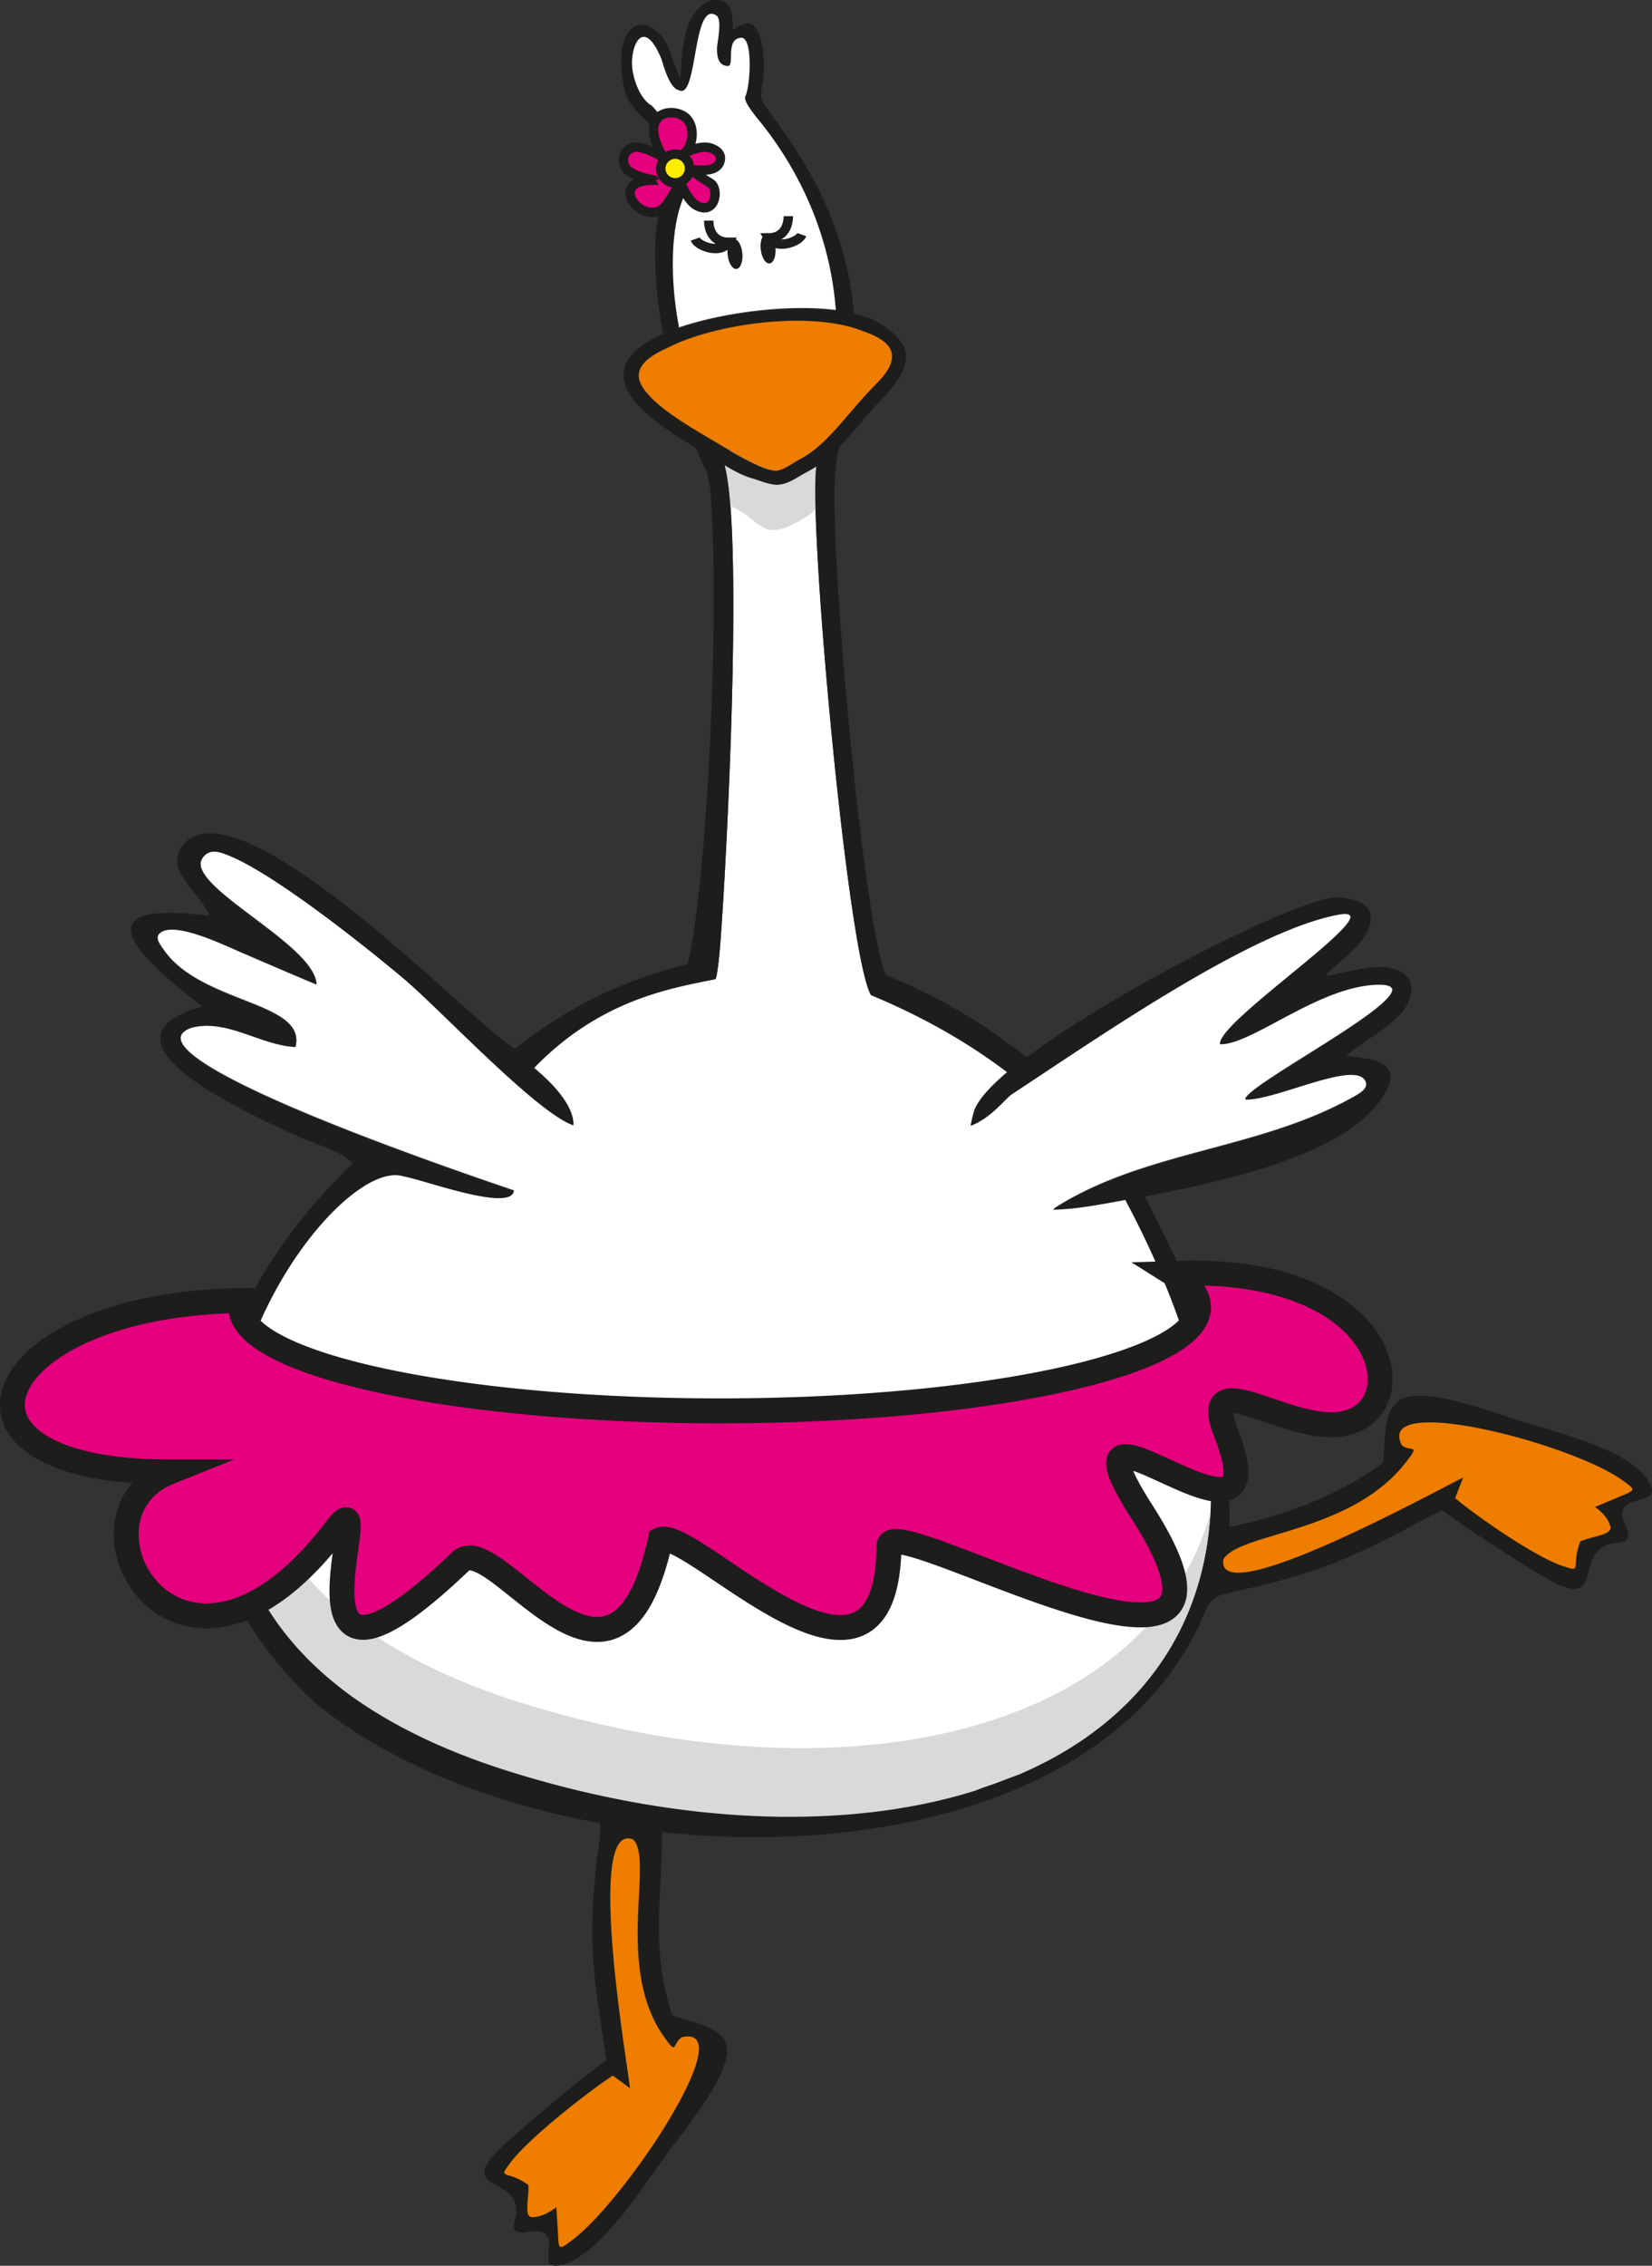 <?xml version="1.0" encoding="UTF-8"?> <svg xmlns="http://www.w3.org/2000/svg" id="Layer_1" data-name="Layer 1" viewBox="0 0 1529.64 2096.6"><rect x="0" y="0" width="1529.64" height="2096.6" fill="#333333" stroke="none"/> <defs> <style>.cls-1{fill:#fff;}.cls-1,.cls-2,.cls-3,.cls-4,.cls-5,.cls-8{fill-rule:evenodd;}.cls-2{fill:#d9d9d9;}.cls-3{fill:#1d1d1b;}.cls-4{fill:#ee7d00;}.cls-5{fill:#e5007e;}.cls-6,.cls-7{fill:none;stroke:#1d1d1b;stroke-miterlimit:22.93;}.cls-6{stroke-width:23.06px;}.cls-7{stroke-width:8.71px;}.cls-8{fill:#ffec00;}</style> </defs> <path class="cls-1" d="M1215.55,1175c254.48,478.3-146.85,661.86-571.15,528.6C177.77,1557,465.71,1128.31,546.84,1153c20,3.61,99,33.08,102.54,13.77-20.08-7-371.75-123.9-298.64-151.13,33.1-8.6,63.8,16.21,96.42,17.81,10.26-41.56-87.51-39.32-122.1-89.46-4-5.78-9.71-12.87-1.26-17.37,15.1-8,57.85,12.73,71.81,18.72,23.75,10.17,48.56,20.95,71,30.28-2.45-37.57-123.12-91-105.63-116.84,6.45-9.54,15.81-6,24.83-2.34,44.36,17.95,134.17,90.66,161,113.27,35.2,29.63,123.1,124.11,157.66,136.21.32-19-22-40.68-36.69-52.75,61.89-64.16,128-74.2,168.26-82.52,1.1-.23,2.87-15.68,3.1-17.66,4.52-39,24.35-387.93,5.3-458,8.16,5,16.54,9.59,25.29,12.12,8.15,2.36,17.22,6.58,24.9,5.94,9.36-.77,17.21-7,25.83-11.52a94.29,94.29,0,0,0,9-5.38l-.35,3.23c-6.09,59.87,29.47,449.48,50.84,486.06,46.73,19.44,89,43.11,126.44,71.61-17.14,14.52-28.61,27.51-31.31,37.52-1.11,4.11-2,8-2.73,11.82,19.94-7.9,31.56-24.93,38.28-29.34,79.3-52,220.22-150.4,301.52-165.91,57-10.87-109,96.75-109,119.74,29.26.8,90.09-52.63,144.28-55,68.75-3-115.88,89.71-120.94,106.2,28.53,1.07,104-38.09,111.74-16.11,1.79,5.1-2.65,9.16-8.65,12.62-89.25,51.44-196,50.41-281,105.41,22.49-.52,44.82-5.06,66.92-9" transform="translate(-173.52 -65.34)"></path> <path class="cls-2" d="M930.78,479l-.38.13a90.31,90.31,0,0,1-16,10.89c-7.07,3.67-14.37,10-21.87,10.62-8.32.69-27.42-9.39-42.31-18l-.7,0c15,8.67,34.45,19,42.87,18.31,7.5-.62,14.8-6.95,21.87-10.62A90.3,90.3,0,0,0,930.78,479m-81,54.48c30.65,13.39,27.4,35.44,67.3,12a50.6,50.6,0,0,0,11.56-8.83c-.43-16.44-.32-29.07.44-36.55l.35-3.22a92.15,92.15,0,0,1-9,5.37c-8.62,4.49-16.47,10.75-25.83,11.53-7.68.63-16.75-3.58-24.9-5.94-8.75-2.54-17.13-7.13-25.29-12.12C846.77,504.43,848.53,517.38,849.8,533.47Z" transform="translate(-173.52 -65.34)"></path> <path class="cls-3" d="M760.19,1767.8c-44.78-19.21-5.76,205.91-3.15,230l-15.77-11.63c-17.26,10.89-77.56,56.82-95.6,81.51-5.84,8-7.27,9.13.13,11.13a52.48,52.48,0,0,1,17.21,8.64c.77,13.1-4.61,30,3.91,29.69,7.48-.26,14.78-3.77,22.05-9.33l1.61,27.7c.71,12.19,1.32,11.69,13.54,2.44,49.22-37.28,156.65-199.49,101.32-187.38-9.6,5.54-3.85,18.24-17.25-.88-45.14-64.42-9-162.37-28-181.9m546.37-259.33c-7.86,49.34,199.48-65,222-75.78l-7.45,19c14.56,12.75,73,54.59,101.07,63.36,9.09,2.84,10.51,3.83,10.68-3.93a57.52,57.52,0,0,1,4.23-19.4c12.42-5.22,29.94-5.87,27.64-13.9-2-7-7.12-12.82-14.2-17.86l26.27-11c11.57-4.85,10.93-5.26-.86-13.76-47.53-34.23-229.06-81.27-204.29-32.58,7.6,7.28,18.45-2.56,3.24,16.77C1423.65,1484.59,1320.85,1483.65,1306.56,1508.47ZM790.69,387.88c-23.89,10.66-29,21.66-24.31,32.11,8.36,18.75,42.12,38.53,66.59,52.87,10.72,6.27,47,29.11,59.38,28.08,7.5-.62,14.8-6.95,21.87-10.62,18.25-9.49,32.49-26.76,45.69-42.14,6-7,12-13.94,18.32-20.68,9.06-9.69,26.15-23.9,19.64-38.53-3.37-7.53-14.23-13.18-26.12-17.17C923.3,352.66,833.93,365.25,790.69,387.88ZM802.14,369c34.7-11.76,81.91-18.88,122.08-17.79,8,.22,15.8.77,23.16,1.67-7-92.27-54-155.17-74.28-179.19-6.17-8.3-10-13.41-9.82-17.91,4.64-7,8.11-55.56-3.64-54.75-15.09,1.06-5.45,26.41-12.34,26.14-6.65-.27-10.38-5.08-9.89-17.25.16-4.19,4.94-25.77-.49-29.42-22.7-15.22-17,79-35,69-9.49-1.7-15.67-28.73-16-28.73-15.88-38.65-28-14.66-27.23,5.28.45,12.08,7.2,31.83,18.47,37.83,18.16,21.24,44.54,45,28,87.86-9.47,24.49-11.43,64.3-4.87,106.27Q801.12,363.53,802.14,369ZM817.73,479.5c3.2,7.76,6.5,15,9.84,21.59,1.25,2.45,4.41,20.27,3.91,20.32,9,122-4.43,372.13-21.39,436.18-63.91,16-110,39.87-159.91,78.1-36.1-20.26-238.3-234.52-301.5-194.08-30,25.88,9.3,46.93,18.73,71.18-122.22-15.74-66.3,38.31-6.47,83.8-108.85,30.84,40.19,98.21,84.41,118.38,20.61,9.4,43.18,14.87,54.8,26.84-121.62,115.91-220.14,325.4-35.6,498.55,65.44,54.5,160.89,93.16,264.32,112,2.41,10.46-3.83,26.67-6.54,79.87-2.56,50.57,5.67,91,12.76,139.65-16.17,10.64-90.36,72.2-102.86,85.87-26.65,29.16,6,25.38,16.22,41.83,7.67,12.34-1.35,22.56,1.6,29,.73,1.62,5.49,3.38,10.86,2.32,41.6-8.26,2.78,37.92,33.19,30.14,37.09-9.49,80.28-81.27,102.22-109.7,79.26-102.68,54.21-104-.34-121.12-20.41-61.92-9.41-108.45-9.48-169.55,210.28,22.75,436.2-35.93,504.24-207.5,10.17-17.68,16.74-9.49,86.78-30.63,49.27-14.87,86.23-36.59,131.34-60,14.06,11.8,90.88,61.57,107,68.82,34.36,15.46,23-14.43,36.4-29.82,10.06-11.55,22-6.43,27.54-11.46,1.38-1.26,2-6.41-.35-11.17-17.8-36.89,35.83-15.65,21.14-42-17.92-32.17-97.22-48.83-129.77-60-117.58-40.52-112.86-16.16-116.45,41.8-41.67,31-93.44,49.56-142.66,59.64q.6-17-.4-32.91c2.24-121.64-30.67-177.25-77.53-273,92.21-17.43,199.77-44.67,224.85-101.19,11.69-26.36-22-26-38.25-29.12,18.33-16.42,50.14-29.71,58-51.89,5.75-16.19-1.67-25.83-17.75-29.18-18.1-3.78-40.5,4.86-60.12,7.2,12.63-13.31,34.33-27.26,40.43-44.35,7.66-21.45-10.28-26.92-29.16-28.17-29.15-1.92-201.15,83-287.66,148.06A519.93,519.93,0,0,0,993.6,967.54C972.23,916.33,940.55,565,947,501.9c1-9.78,2.56-19.41,3.58-23,6.6-6.78,13-14.17,19.6-21.93,5.91-6.88,11.77-13.63,18-20.26,10.89-11.64,23.84-26,24.26-41.13C1012.81,379,989.91,363.7,976,359a121.76,121.76,0,0,0-11.78-3.25c-9.82-119.45-86.42-188.44-86-201,.38-12.71,3.74-19.93,2.35-35.69-2.1-23.87-7.79-31.77-14.71-32-4.22-.13-10.39,3.19-13.46,6.42-.92-10-.5-17.65-3.42-21.57-6.51-8.75-16.46-8.17-24.65-2.28-24,17.26-18.2,67.05-21.51,66.45-1.13-.2-10.54-29-14-33.73C770,77,747.37,87.1,748.73,125c.4,11.57,2.44,24.66,6.27,32.17,2.48,4.87,7.89,10.62,11.48,14.81,18.28,17.37,40.28,39.91,21.91,73.33C777.7,273,778.19,316,785.18,360.79c.71,4.58,1.5,9.18,2.34,13.79l-2.32,1c-33,14.73-39,32.18-31.12,49.89C763.15,445.79,792.91,464.79,817.73,479.5Zm397.75,696.24c254.49,478.31-146.84,661.86-571.15,528.61-466.62-146.55-178.68-575.26-97.55-550.55,20,3.6,99,33.08,102.53,13.76-20.07-7-371.75-123.9-298.64-151.12,33.11-8.6,63.81,16.21,96.43,17.8,10.26-41.55-87.51-39.31-122.11-89.45-4-5.78-9.7-12.87-1.24-17.37,15.09-8,57.84,12.73,71.8,18.71,23.75,10.18,48.56,21,71,30.28-2.45-37.56-123.12-91-105.63-116.83,6.45-9.55,15.81-6,24.83-2.35,44.36,17.95,134.17,90.67,161,113.27,35.2,29.64,123.1,124.11,157.66,136.21.32-19-22-40.68-36.7-52.74,61.89-64.17,128-74.2,168.27-82.52,1.1-.23,2.87-15.69,3.1-17.66,4.52-39,24.35-387.93,5.3-458,8.16,5,16.54,9.58,25.29,12.12,8.15,2.36,17.22,6.57,24.9,5.94,9.36-.78,17.21-7,25.83-11.53a92.15,92.15,0,0,0,9-5.37l-.35,3.22C923,560,958.57,949.62,979.94,986.2c46.73,19.44,89,43.12,126.44,71.61-17.14,14.53-28.61,27.51-31.31,37.53q-1.66,6.17-2.73,11.82c19.94-7.9,31.56-24.93,38.28-29.34,79.3-52,220.22-150.4,301.52-165.91,57-10.88-109,96.74-109,119.74,29.26.79,90.09-52.63,144.28-55,68.75-3-115.88,89.71-120.94,106.19,28.53,1.07,104-38.08,111.74-16.1,1.79,5.1-2.65,9.16-8.65,12.61-89.25,51.45-196,50.42-281,105.41C1171.06,1184.27,1193.39,1179.73,1215.48,1175.74Z" transform="translate(-173.52 -65.34)"></path> <path class="cls-4" d="M760,1767.65c-44.78-19.21-5.76,205.91-3.15,230L741,1986c-17.26,10.88-77.55,56.81-95.59,81.51-5.85,8-7.28,9.13.13,11.12a52.67,52.67,0,0,1,17.21,8.64c.76,13.1-4.61,30,3.9,29.69,7.48-.26,14.78-3.77,22.05-9.33l1.62,27.7c.7,12.2,1.32,11.69,13.52,2.44,49.23-37.28,156.66-199.49,101.33-187.38-9.6,5.54-3.85,18.23-17.25-.88-45.13-64.42-9-162.37-28-181.9" transform="translate(-173.52 -65.34)"></path> <path class="cls-4" d="M1306.32,1508.32c-7.86,49.34,199.48-65,222-75.78l-7.45,19c14.57,12.75,73,54.59,101.08,63.36,9.08,2.84,10.5,3.82,10.67-3.93a57.76,57.76,0,0,1,4.23-19.4c12.43-5.22,29.95-5.87,27.65-13.9-2-7-7.13-12.83-14.2-17.86l26.26-11c11.57-4.85,10.93-5.26-.86-13.76-47.53-34.23-229-81.27-204.29-32.58,7.61,7.28,18.46-2.56,3.24,16.77-51.28,65.18-154.08,64.25-168.38,89.06" transform="translate(-173.52 -65.34)"></path> <path class="cls-4" d="M790.83,387.57c-23.89,10.66-29,21.65-24.32,32.11,8.37,18.75,42.13,38.53,66.6,52.87,10.72,6.27,47,29.1,59.38,28.08,7.5-.62,14.8-6.95,21.87-10.62,18.25-9.5,32.49-26.76,45.69-42.14,6-7,12-13.94,18.32-20.68,9.06-9.69,26.15-23.9,19.64-38.52-3.37-7.54-14.24-13.19-26.12-17.18-48.45-19.14-137.82-6.55-181.06,16.08" transform="translate(-173.52 -65.34)"></path> <path class="cls-2" d="M986,1756.83l-.64,0m308.88-290.92c-5.3,85.6-43.16,151.87-103.24,198.49l-.37.28q-5.46,4.21-11.14,8.21l-1,.73q-5.34,3.72-10.88,7.25l-1.62,1q-5.13,3.23-10.43,6.29l-2.67,1.53q-4.63,2.64-9.4,5.14c-1.31.69-2.62,1.38-4,2q-4.08,2.09-8.24,4.09-2.68,1.29-5.4,2.53c-2.67,1.24-5.36,2.44-8.09,3.62l-.48.2-11.66,4.17c-9.93,2.56-19.2,6.6-28.46,10.67a491.91,491.91,0,0,1-52.15,13.24l-.37.07q-8.64,1.69-17.45,3.13l-.9.15q-6,1-12.09,1.82h0l-6.27.84-.13,0q-5.4.69-10.87,1.28l-5.06.54q-5.79.59-11.63,1.07c-2.17.18-4.34.34-6.51.5-3.28.24-6.58.46-9.9.64q-4.41.26-8.85.45t-8.64.31c-3.36.11-6.73.2-10.12.25-2.19,0-4.39.06-6.59.07q-5.51,0-11.05,0c-2.41,0-4.83,0-7.24-.09-3.86-.07-7.72-.18-11.6-.31l-6.22-.24q-6.53-.27-13.09-.66l-4.82-.3q-7.23-.48-14.53-1.09l-4.44-.39q-7.1-.63-14.23-1.4l-3.86-.42q-7.75-.87-15.57-1.89l-3.38-.45q-8.28-1.11-16.61-2.4l-2.5-.39q-8.19-1.31-16.43-2.75l-2.62-.47q-8.52-1.53-17.08-3.25l-2.26-.45q-8.92-1.8-17.87-3.79l-1.67-.38q-9.16-2.06-18.37-4.32l-.36-.08-.23-.06q-9.31-2.3-18.67-4.81l-1.56-.42q-9.29-2.49-18.59-5.2l-1.23-.36q-9.57-2.79-19.18-5.8-10.33-3.25-20.17-6.7l-1.63-.55c-6.27-2.2-12.36-4.47-18.34-6.77l-2.21-.85c-5.8-2.26-11.43-4.58-17-6.94l-2.5-1.07q-8.1-3.49-15.8-7.15l-2.5-1.19c-5.1-2.44-10.09-4.93-14.93-7.46l-2.17-1.15q-7.32-3.87-14.28-7.86l-1.73-1c-4.72-2.75-9.33-5.53-13.78-8.37l-1-.61q-7-4.46-13.51-9l0,0h0c-4.33-3-8.48-6.11-12.53-9.23l-1-.78c-3.82-3-7.5-6-11.08-9l-1.52-1.27c-3.43-2.93-6.73-5.91-9.94-8.91l-1.71-1.59q-4.68-4.44-9-8.94l-1.69-1.77Q450,1591.59,446,1587l-1.5-1.76c-2.64-3.08-5.18-6.16-7.62-9.28l-1.33-1.74q-3.65-4.74-7-9.52l-1-1.53q-3.22-4.68-6.19-9.43l-.92-1.49c-1.9-3.08-3.7-6.2-5.43-9.32-.35-.64-.72-1.28-1.07-1.92-1.69-3.11-3.28-6.24-4.81-9.38-.4-.84-.82-1.67-1.21-2.5q-2.14-4.55-4.08-9.13c-.39-.94-.79-1.87-1.17-2.81q-1.81-4.45-3.43-8.93c-.38-1.06-.76-2.12-1.13-3.19-1-2.89-1.95-5.79-2.83-8.7-.35-1.14-.67-2.29-1-3.44q-1.23-4.28-2.3-8.57c-.31-1.24-.59-2.47-.87-3.71q-.87-3.69-1.6-7.38c-.32-1.59-.61-3.18-.9-4.77-.4-2.23-.76-4.46-1.1-6.68-.27-1.79-.52-3.57-.76-5.36q-.4-3.18-.74-6.34c-.19-1.9-.37-3.78-.53-5.67q-.26-3.12-.44-6.23c-.11-1.86-.21-3.72-.27-5.57-.08-2.16-.14-4.3-.17-6.45,0-1.7,0-3.39,0-5.07,0-2.34.06-4.66.13-7,.05-1.77.11-3.55.2-5.32.09-2,.21-3.91.34-5.86q.22-3.29.52-6.55c.1-1.09.21-2.17.32-3.26.31-3,.65-6,1-9l.35-2.49q.69-5,1.55-10l.29-1.64c.63-3.62,1.34-7.22,2.1-10.8l.21-1q1.24-5.74,2.67-11.42l.09-.35c.5-2,1-3.93,1.55-5.88-7.17,112.62,50.54,234.6,259.23,300.13C950.44,1733.49,1234.58,1672.7,1294.22,1465.88Z" transform="translate(-173.52 -65.34)"></path> <path class="cls-1" d="M802.2,368.24c34.7-11.75,81.91-18.88,122.08-17.79,8,.22,15.8.77,23.16,1.67-7-92.26-54-155.16-74.28-179.19-6.16-8.29-10-13.4-9.82-17.9,4.64-7,8.11-55.57-3.64-54.75-15.09,1-5.45,26.4-12.34,26.13-6.65-.26-10.37-5.07-9.89-17.24.16-4.19,4.94-25.78-.49-29.42-22.7-15.23-17,79-35,69-9.49-1.7-15.67-28.74-16-28.74-15.88-38.64-28-14.65-27.23,5.28.45,12.08,7.21,31.83,18.47,37.84,18.17,21.23,44.54,45,28,87.85-9.47,24.5-11.43,64.3-4.87,106.27q.85,5.48,1.88,11" transform="translate(-173.52 -65.34)"></path> <path class="cls-3" d="M852.72,286.4c3.76-.37,7.43,5.56,8.17,13.24s-1.69,14.21-5.45,14.58S848,308.66,847.26,301s1.69-14.21,5.46-14.58" transform="translate(-173.52 -65.34)"></path> <path class="cls-3" d="M883.34,281.29c3.76-.36,7.43,5.56,8.18,13.25s-1.69,14.2-5.46,14.57-7.42-5.56-8.17-13.24,1.69-14.21,5.45-14.58" transform="translate(-173.52 -65.34)"></path> <path class="cls-5" d="M1259.32,1243.82l19-.55c193.09,0,206.79,140.31,128.09,140.47-50.7.1-122.21-54.72-97.72,7.47,56.37,143.09-168.24-68-77.71,73.32,136.69,213.43-233.89-3.88-234.3,31.19-2.07,179.31-183-18.07-211.71-5.58-41.75,190.49-152.74-10.75-185,20.08-182.56,174.63-72-87.16-114.93-30.42-144.55,190.87-258.31-10.9-154.53-52.4-233.17,0-167.92-155.94,66.91-158.59a21.85,21.85,0,0,0-.94,6.18c0,53,198.51,95.87,443.39,95.87s443.4-42.92,443.4-95.87C1283.31,1264.08,1274.85,1253.6,1259.32,1243.82Z" transform="translate(-173.52 -65.34)"></path> <path class="cls-6" d="M1259.32,1243.82l19-.55c193.09,0,206.79,140.31,128.09,140.47-50.7.1-122.21-54.72-97.72,7.47,56.37,143.09-168.24-68-77.71,73.32,136.69,213.43-233.89-3.88-234.3,31.19-2.07,179.31-183-18.07-211.71-5.58-41.75,190.49-152.74-10.75-185,20.08-182.56,174.63-72-87.16-114.93-30.42-144.55,190.87-258.31-10.9-154.53-52.4-233.17,0-167.92-155.94,66.91-158.59a21.85,21.85,0,0,0-.94,6.18c0,53,198.51,95.87,443.39,95.87s443.4-42.92,443.4-95.87C1283.31,1264.08,1274.85,1253.6,1259.32,1243.82Z" transform="translate(-173.52 -65.34)"></path> <path class="cls-5" d="M787.55,210.66c-23-37.67,4.14-46.79,18.73-38,10.94,6.59,10.49,26.35.49,34.78-.13.11,14.33-8.5,24.63-5.16,5,1.63,11.27,5.44,8.57,12.91-6.19,17.14-45.83-3.72-8.54,19.74,8.46,5.32,4.27,30.48-13.39,20.34-3.47-2-7.58-6.71-12.15-15.79-4.23-8.38-2.2-3.56-14.53,14.4C773,280.68,731.11,232,779,232c0-.1-16.78-2.5-24.17-9.16-5.77-5.2-6.32-16.76,4-20.75C768.11,198.51,788.06,211.5,787.55,210.66Z" transform="translate(-173.52 -65.34)"></path> <path class="cls-7" d="M787.55,210.66c-23-37.67,4.14-46.79,18.73-38,10.94,6.59,10.49,26.35.49,34.78-.13.11,14.33-8.5,24.63-5.16,5,1.63,11.27,5.44,8.57,12.91-6.19,17.14-45.83-3.72-8.54,19.74,8.46,5.32,4.27,30.48-13.39,20.34-3.47-2-7.58-6.71-12.15-15.79-4.23-8.38-2.2-3.56-14.53,14.4C773,280.68,731.11,232,779,232c0-.1-16.78-2.5-24.17-9.16-5.77-5.2-6.32-16.76,4-20.75C768.11,198.51,788.06,211.5,787.55,210.66Z" transform="translate(-173.52 -65.34)"></path> <path class="cls-8" d="M799.06,207.93a13.31,13.31,0,1,1-13.71,13.3A13.52,13.52,0,0,1,799.06,207.93Z" transform="translate(-173.52 -65.34)"></path> <path class="cls-7" d="M799.06,207.93a13.31,13.31,0,1,1-13.71,13.3A13.52,13.52,0,0,1,799.06,207.93Z" transform="translate(-173.52 -65.34)"></path> <path class="cls-7" d="M903.43,265.39c0,11.24-5.95,20.08-18.19,20.08,7.16,11.41,28.4,3.54,30.69-3" transform="translate(-173.52 -65.34)"></path> <path class="cls-7" d="M829.76,269.46c0,11.24,5.94,20.08,18.18,20.08-7.16,11.4-28.4,3.54-30.69-3" transform="translate(-173.52 -65.34)"></path> </svg> 
